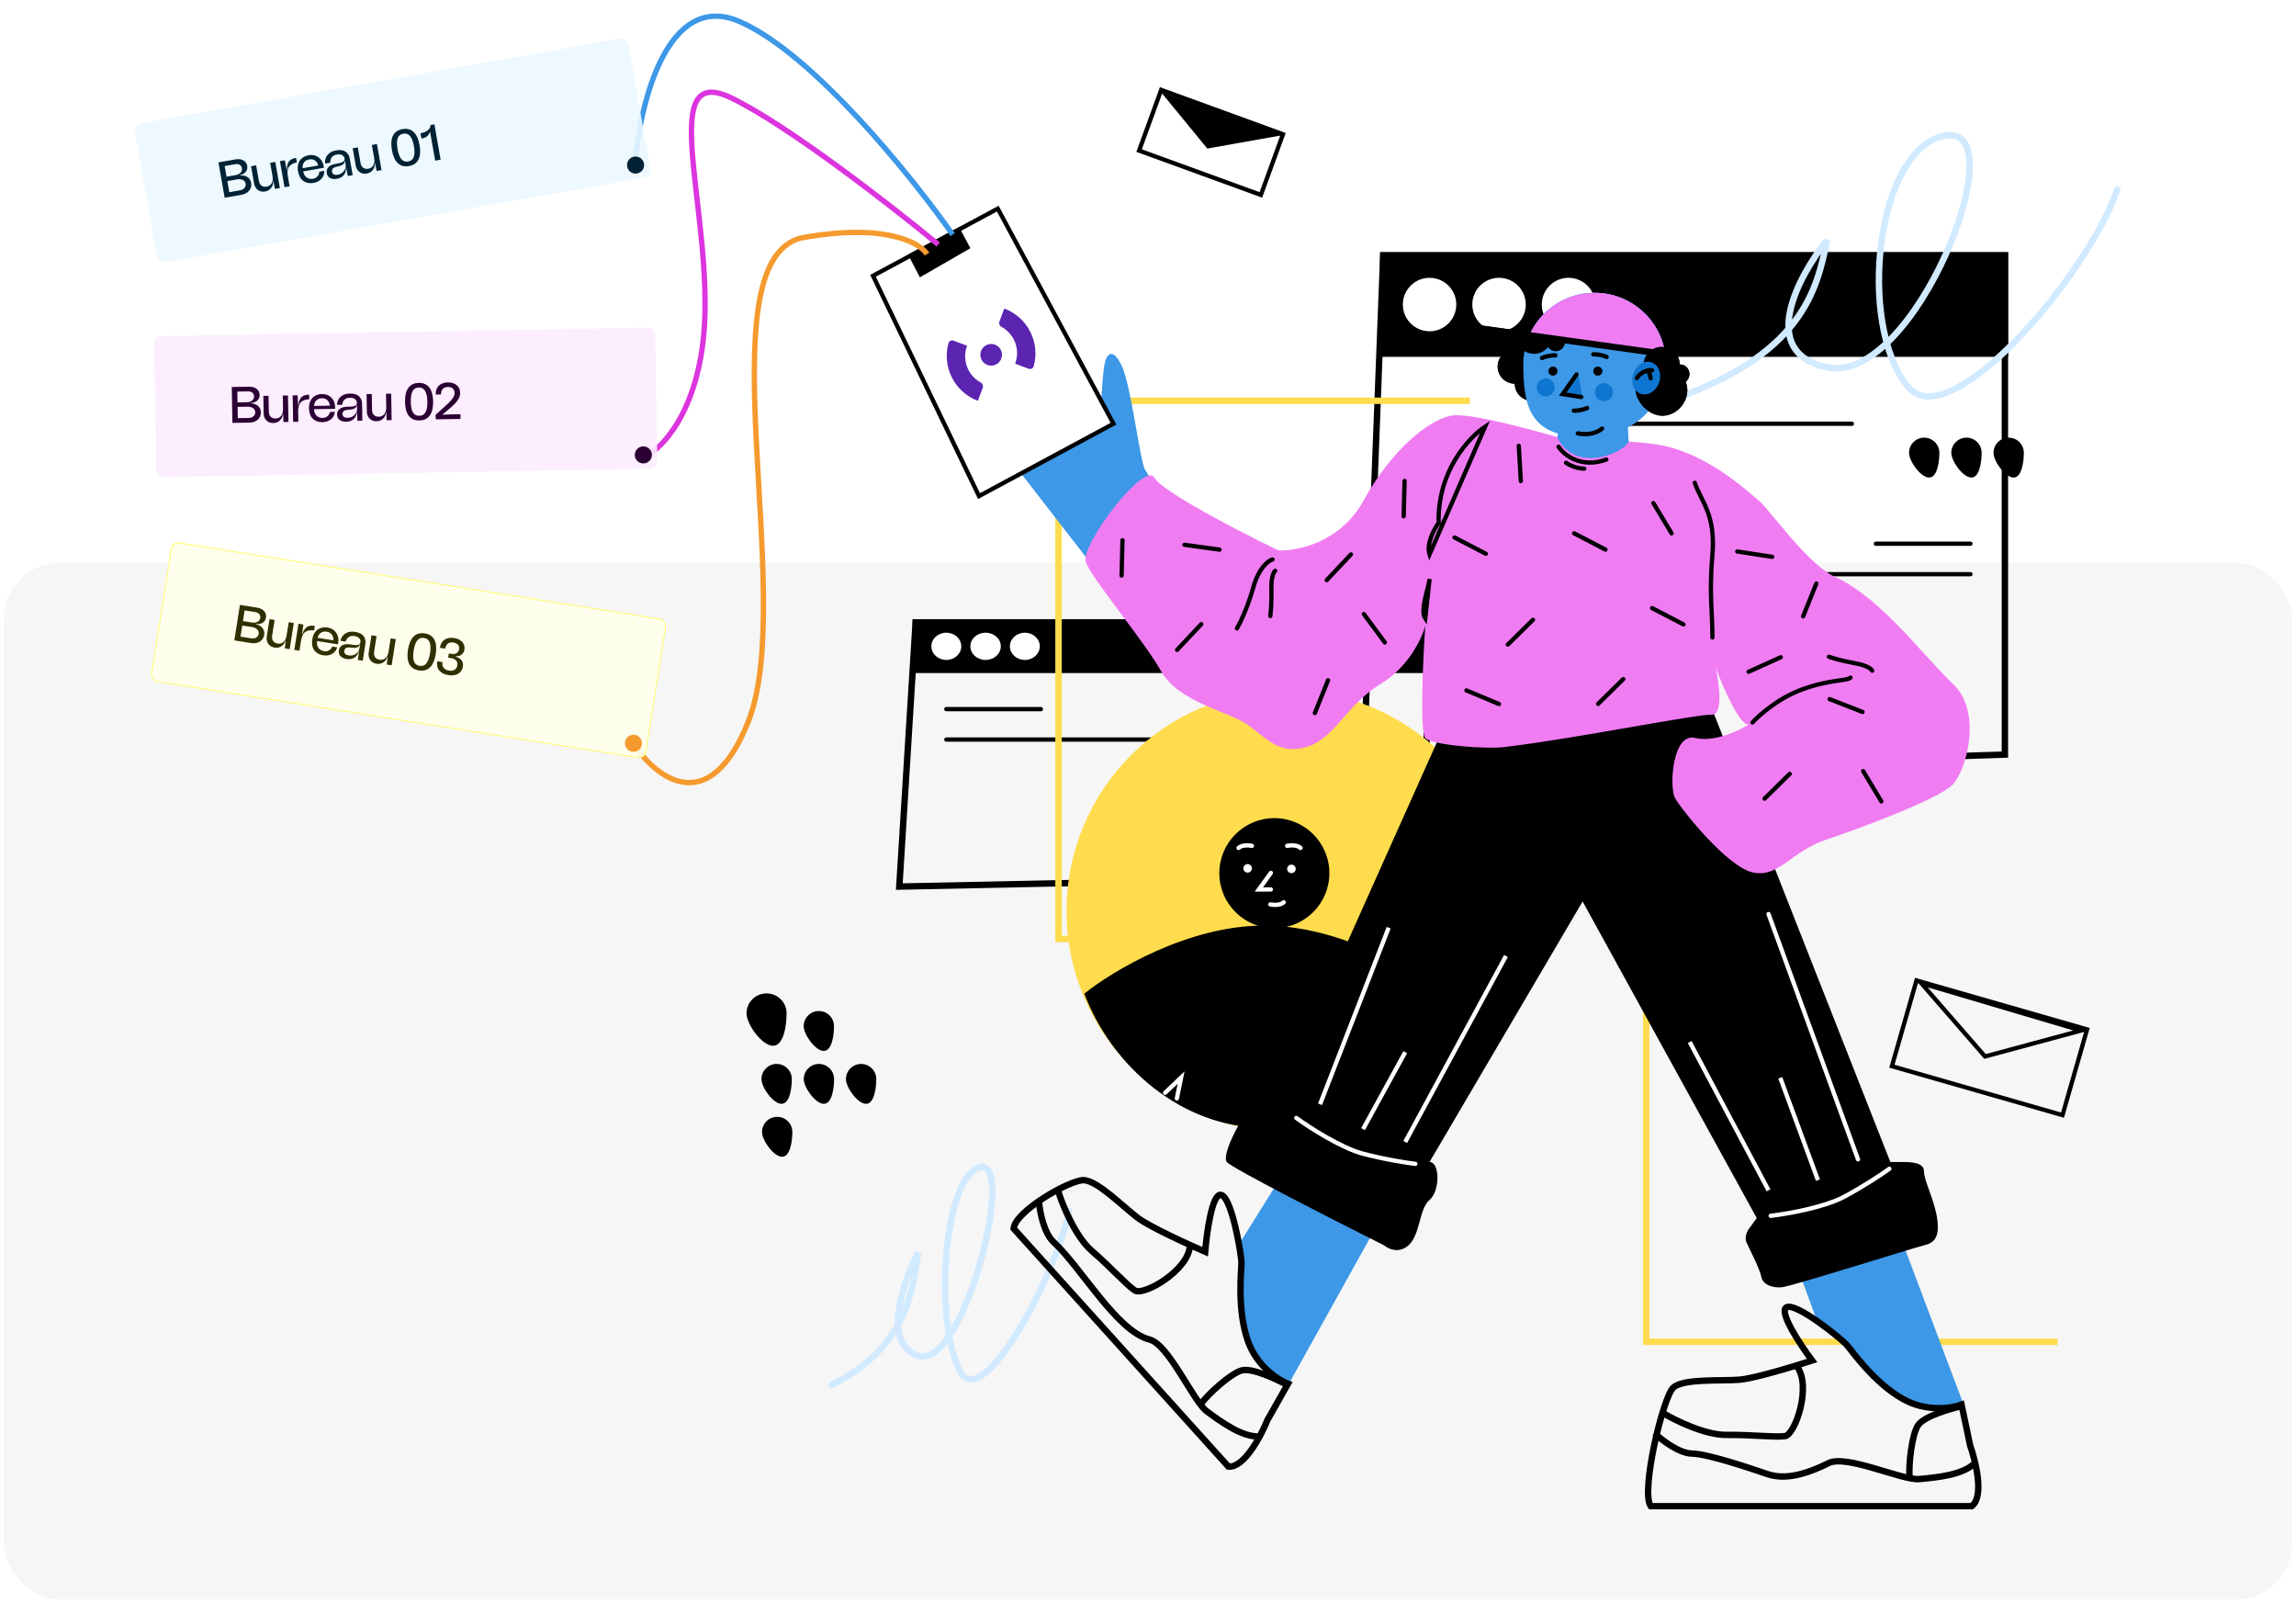 <svg width="616" height="430" viewBox="0 0 616 430" fill="none" xmlns="http://www.w3.org/2000/svg">
<rect x="0.5" y="150.5" width="615" height="279" rx="15.5" fill="#F6F6F6" stroke="white"/>
<path d="M211.035 271.797C211.035 274.747 210.366 280.503 207.397 280.503C204.429 280.503 200.285 274.747 200.285 271.797C200.285 268.848 202.691 266.457 205.66 266.457C208.628 266.457 211.035 268.848 211.035 271.797Z" fill="black"/>
<path d="M223.76 275.256C223.76 277.503 223.254 281.888 221.006 281.888C218.759 281.888 215.622 277.503 215.622 275.256C215.622 273.009 217.443 271.187 219.691 271.187C221.938 271.187 223.76 273.009 223.76 275.256Z" fill="black"/>
<path d="M212.437 289.446C212.437 291.693 211.93 296.078 209.683 296.078C207.435 296.078 204.298 291.693 204.298 289.446C204.298 287.198 206.12 285.376 208.367 285.376C210.615 285.376 212.437 287.198 212.437 289.446Z" fill="black"/>
<path d="M223.778 289.446C223.778 291.693 223.272 296.078 221.024 296.078C218.777 296.078 215.64 291.693 215.64 289.446C215.64 287.198 217.462 285.376 219.709 285.376C221.956 285.376 223.778 287.198 223.778 289.446Z" fill="black"/>
<path d="M235.102 289.446C235.102 291.693 234.595 296.078 232.348 296.078C230.1 296.078 226.963 291.693 226.963 289.446C226.963 287.198 228.785 285.376 231.032 285.376C233.28 285.376 235.102 287.198 235.102 289.446Z" fill="black"/>
<path d="M520.317 121.459C520.317 123.707 519.81 128.092 517.564 128.092C515.316 128.092 512.178 123.707 512.178 121.459C512.178 119.212 514 117.39 516.248 117.39C518.495 117.39 520.317 119.212 520.317 121.459Z" fill="black"/>
<path d="M531.658 121.459C531.658 123.707 531.152 128.092 528.904 128.092C526.657 128.092 523.519 123.707 523.519 121.459C523.519 119.212 525.341 117.39 527.588 117.39C529.836 117.39 531.658 119.212 531.658 121.459Z" fill="black"/>
<path d="M542.981 121.459C542.981 123.707 542.475 128.092 540.228 128.092C537.98 128.092 534.842 123.707 534.842 121.459C534.842 119.212 536.664 117.39 538.912 117.39C541.159 117.39 542.981 119.212 542.981 121.459Z" fill="black"/>
<path d="M212.58 303.636C212.58 305.883 212.074 310.268 209.826 310.268C207.579 310.268 204.442 305.883 204.442 303.636C204.442 301.388 206.263 299.567 208.511 299.567C210.758 299.567 212.58 301.388 212.58 303.636Z" fill="black"/>
<path d="M365.725 208.103L371.11 68.513H537.898V202.392L365.725 208.103Z" stroke="black" stroke-width="1.72"/>
<path d="M528.662 154.012H462.872" stroke="black" stroke-width="1.147" stroke-linecap="round"/>
<path d="M496.842 113.663H431.052" stroke="black" stroke-width="1.147" stroke-linecap="round"/>
<path d="M528.662 145.842H503.292" stroke="black" stroke-width="1.147" stroke-linecap="round"/>
<path d="M253.892 198.374H319.682" stroke="black" stroke-width="1.147" stroke-linecap="round"/>
<path d="M253.892 190.203H279.262" stroke="black" stroke-width="1.147" stroke-linecap="round"/>
<path d="M538.76 67.653H370.283V95.72H538.76V67.653Z" fill="black"/>
<path d="M383.541 88.856C387.501 88.856 390.711 85.647 390.711 81.687C390.711 77.727 387.501 74.517 383.541 74.517C379.582 74.517 376.372 77.727 376.372 81.687C376.372 85.647 379.582 88.856 383.541 88.856Z" fill="white"/>
<path d="M402.182 88.856C406.141 88.856 409.351 85.647 409.351 81.687C409.351 77.727 406.141 74.517 402.182 74.517C398.222 74.517 395.012 77.727 395.012 81.687C395.012 85.647 398.222 88.856 402.182 88.856Z" fill="white"/>
<path d="M420.822 88.856C424.782 88.856 427.992 85.647 427.992 81.687C427.992 77.727 424.782 74.517 420.822 74.517C416.863 74.517 413.653 77.727 413.653 81.687C413.653 85.647 416.863 88.856 420.822 88.856Z" fill="white"/>
<path d="M241.277 237.804L245.661 166.983H382.774V234.88L241.277 237.804Z" stroke="black" stroke-width="1.72"/>
<path d="M383.634 166.124H244.853V180.532H383.634V166.124Z" fill="black"/>
<path d="M253.892 177.017C256.108 177.017 257.905 175.38 257.905 173.362C257.905 171.343 256.108 169.707 253.892 169.707C251.675 169.707 249.878 171.343 249.878 173.362C249.878 175.38 251.675 177.017 253.892 177.017Z" fill="white"/>
<path d="M264.427 177.017C266.683 177.017 268.512 175.38 268.512 173.362C268.512 171.343 266.683 169.707 264.427 169.707C262.17 169.707 260.342 171.343 260.342 173.362C260.342 175.38 262.17 177.017 264.427 177.017Z" fill="white"/>
<path d="M274.962 177.017C277.178 177.017 278.975 175.38 278.975 173.362C278.975 171.343 277.178 169.707 274.962 169.707C272.745 169.707 270.948 171.343 270.948 173.362C270.948 175.38 272.745 177.017 274.962 177.017Z" fill="white"/>
<path d="M394.359 107.5H283.992V251.837H388.195" stroke="#FFDC4D" stroke-width="1.72"/>
<path d="M552.025 359.91H441.659V215.573" stroke="#FFDC4D" stroke-width="1.72"/>
<path d="M568.079 50.785C560.022 74.086 523.062 117.176 511.929 103.787C498.014 87.049 503.385 39.135 522.183 36.345C540.98 33.556 513.639 103.458 490.203 98.536C471.455 94.597 482.391 74.141 490.203 64.405C487.436 77.532 483.882 95.91 445.529 108.217" stroke="#D1EAFF" stroke-width="1.72" stroke-linecap="round"/>
<path d="M286.858 324.842C282.665 343.78 263.429 378.802 257.635 367.92C250.392 354.316 253.188 315.374 262.971 313.106C272.755 310.839 258.524 367.653 246.327 363.651C236.568 360.451 242.261 343.825 246.327 335.912C244.887 346.582 243.037 361.518 223.075 371.52" stroke="#D1EAFF" stroke-width="1.72" stroke-linecap="round"/>
<path d="M345.339 303.58C378.032 303.58 404.535 277.077 404.535 244.383C404.535 211.69 378.032 185.187 345.339 185.187C312.645 185.187 286.142 211.69 286.142 244.383C286.142 277.077 312.645 303.58 345.339 303.58Z" fill="#FFDC4D"/>
<path d="M341.899 248.97C350.052 248.97 356.662 242.36 356.662 234.207C356.662 226.053 350.052 219.443 341.899 219.443C333.745 219.443 327.135 226.053 327.135 234.207C327.135 242.36 333.745 248.97 341.899 248.97Z" fill="black"/>
<path d="M340.824 242.592C341.659 242.76 343.547 242.879 344.407 242.019" stroke="white" stroke-width="1.147" stroke-linecap="round"/>
<path d="M345.339 226.872C346.174 226.705 348.062 226.586 348.922 227.446" stroke="white" stroke-width="1.147" stroke-linecap="round"/>
<path d="M335.879 226.872C335.042 226.705 333.155 226.586 332.295 227.446" stroke="white" stroke-width="1.147" stroke-linecap="round"/>
<path d="M340.967 234.135L337.742 238.578H340.967" stroke="white" stroke-width="1.147" stroke-linecap="round"/>
<path d="M290.905 266.528C298.282 286.006 317.112 302.505 339.175 302.505C361.239 302.505 380.067 286.006 387.446 266.528C379.883 260.437 359.643 248.253 339.175 248.253C318.707 248.253 298.466 260.437 290.905 266.528Z" fill="black"/>
<path d="M312.587 293.117L316.887 289.032L315.74 294.622" stroke="white" stroke-width="1.147" stroke-linecap="round"/>
<path d="M346.485 234.206C347.119 234.206 347.632 233.693 347.632 233.06C347.632 232.426 347.119 231.913 346.485 231.913C345.852 231.913 345.339 232.426 345.339 233.06C345.339 233.693 345.852 234.206 346.485 234.206Z" fill="white"/>
<path d="M334.732 234.063C335.365 234.063 335.879 233.55 335.879 232.917C335.879 232.283 335.365 231.77 334.732 231.77C334.099 231.77 333.585 232.283 333.585 232.917C333.585 233.55 334.099 234.063 334.732 234.063Z" fill="white"/>
<path d="M344.211 36.008L311.541 24.113L305.615 40.389L338.285 52.284L344.211 36.008Z" stroke="black" stroke-width="1.147"/>
<path d="M323.91 39.846L311.44 24.653L344.049 36.263L323.91 39.846Z" fill="black"/>
<path d="M559.949 276.113L514.182 262.982L507.584 285.981L553.351 299.111L559.949 276.113Z" stroke="black" stroke-width="1.147"/>
<path d="M532.563 283.374L515.475 263.733L558.332 276.418L532.563 283.374Z" stroke="black" stroke-width="1.147"/>
<path d="M345.554 371.592L368.774 329.882L344.909 313.757L332.367 333.823C332.103 336.141 332.525 346.523 333.155 355.18C333.786 363.837 341.444 369.632 345.554 371.592Z" fill="#3D98E7"/>
<path d="M526.5 375.88L508.225 327.375L480.655 335.707L487.669 354.75C489.3 356.417 496.627 360.699 504.797 371.162C511.287 379.475 522.388 377.831 526.5 375.88Z" fill="#3D98E7"/>
<path d="M342.544 295.052L386.404 197.083L458.357 187.695L507.162 311.678H510.172C512.394 311.678 516.192 311.678 516.192 314.187C516.192 316.695 518.987 321.855 519.704 326.728C520.42 331.602 519.202 333.322 516.192 334.038C513.182 334.755 480.574 345.075 477.994 345.29C475.414 345.505 472.905 344.502 472.547 342.495C472.189 340.488 469.537 335.328 468.605 333.322C467.86 331.716 468.915 329.882 469.537 329.165L471.329 326.728L424.602 241.803L383.537 311.678C386.332 311.678 386.404 319.418 383.537 321.855C380.67 324.292 381.1 331.172 377.875 334.038C375.295 336.332 372.452 334.994 371.354 334.038C357.809 327.254 330.403 313.284 329.142 311.678C327.565 309.672 333.585 298.277 337.24 295.052C340.164 292.472 341.993 293.977 342.544 295.052Z" fill="black"/>
<path d="M347.775 299.854C351.287 302.409 359.787 307.909 365.692 309.457C371.597 311.005 377.517 311.918 379.739 312.18" stroke="white" stroke-width="1.147" stroke-linecap="round"/>
<path d="M498.49 310.962L474.482 245.172M377.015 306.303L404.034 256.423L377.015 306.303ZM365.692 302.863L377.015 282.223L365.692 302.863ZM354.154 296.198L372.572 248.827L354.154 296.198ZM474.482 319.275L453.34 279.5L474.482 319.275ZM487.74 316.552L477.635 289.103L487.74 316.552Z" stroke="white" stroke-width="1.147" stroke-linecap="round"/>
<path d="M475.055 326.118C479.37 325.615 489.344 323.89 494.735 321.024C500.124 318.157 505.094 314.811 506.904 313.499" stroke="white" stroke-width="1.147" stroke-linecap="round"/>
<path d="M300.98 98.154C298.496 92.947 296.968 95.169 296.496 97C295.865 99.454 295.642 104.722 295.45 107.687L298.755 113.735L273.945 126.993L291.542 149.686C299.707 149.686 309.52 139.678 311.41 132.333C311.32 132.681 308.323 127.778 307.236 126.054C305.879 123.899 303.464 103.361 300.98 98.154Z" fill="#3D98E7"/>
<path d="M389.199 111.513C394.015 110.481 412.466 115.67 421.09 118.178C424.123 118.178 432.729 117.677 443.737 119.11C457.497 120.902 469.107 132.01 471.974 134.375C474.84 136.74 484.444 150.715 491.969 154.585C504.439 160.032 515.905 175.87 523.932 183.395C531.959 190.92 527.587 206.543 523.932 210.413C520.277 214.283 499.279 222.095 489.89 225.248C480.502 228.402 477.42 235.353 470.469 234.063C463.517 232.773 450.975 216.935 449.399 214.068C447.822 211.202 448.61 196.438 454.845 197.943C459.833 199.147 466.431 196.056 469.107 194.36C466.584 194.36 462.178 184.136 460.292 179.023C461.247 183.252 462.385 191.708 459.289 191.708C455.333 191.479 422.524 198.134 404.177 200.308C399.16 201.097 383.881 199.835 382.39 197.943C380.9 196.051 381.768 177.088 382.39 167.843C381.53 171.14 377.947 178.866 370.494 183.395C361.177 189.057 358.239 197.943 350.714 200.308C343.189 202.673 339.82 197.943 334.66 194.36C329.5 190.777 316.17 188.34 311.512 180.027C306.854 171.713 292.807 155.158 291.302 150.715C289.797 146.272 307.14 123.482 309.72 128.14C311.784 131.867 332.748 142.688 342.974 147.633C347.99 147.873 359.572 145.555 365.764 134.375C373.504 120.4 383.179 112.803 389.199 111.513Z" fill="#F07CF2"/>
<path d="M418.152 119.827C419.561 122.001 424.1 125.732 430.98 123.267" stroke="black" stroke-width="1.147" stroke-linecap="round"/>
<path d="M420.159 124.127C420.898 124.652 422.911 125.703 425.032 125.703" stroke="black" stroke-width="1.147" stroke-linecap="round"/>
<path d="M454.702 129.502C456.35 134.399 460.349 137.987 459.432 148.708C458.515 159.43 459.432 163.83 459.432 170.997M398.444 114.452C394.144 117.271 385.63 126.377 385.974 140.252C384.778 141.876 382.62 145.842 383.537 148.708L398.444 114.452ZM382.39 165.908C380.885 163.687 383.365 157.538 383.537 155.302L382.39 165.908Z" stroke="black" stroke-width="1.147" stroke-linecap="round"/>
<path d="M470.182 193.787C471.973 191.804 477.119 187.265 483.368 184.972C491.18 182.105 495.48 182.75 496.483 181.747" stroke="black" stroke-width="1.147" stroke-linecap="round"/>
<path d="M341.397 150.07C340.298 150.357 337.728 152.263 336.237 157.595C334.746 162.927 332.701 167.127 331.865 168.56" stroke="black" stroke-width="1.147" stroke-linecap="round"/>
<path d="M342.129 153.112C341.745 153.374 341 154.747 341.1 158.144C341.201 161.541 340.947 164.286 340.806 165.232" stroke="black" stroke-width="1.147" stroke-linecap="round"/>
<path d="M502.289 179.901C502.109 179.471 500.913 178.464 497.566 177.877C494.219 177.289 491.583 176.485 490.684 176.157" stroke="black" stroke-width="1.147" stroke-linecap="round"/>
<path d="M393.427 185.187L402.17 188.842" stroke="black" stroke-width="1.147" stroke-linecap="round"/>
<path d="M443.588 134.937L448.471 143.058" stroke="black" stroke-width="1.147" stroke-linecap="round"/>
<path d="M499.865 206.83L504.748 214.951" stroke="black" stroke-width="1.147" stroke-linecap="round"/>
<path d="M490.868 187.527L499.699 190.967" stroke="black" stroke-width="1.147" stroke-linecap="round"/>
<path d="M469.131 180.185L477.769 176.286" stroke="black" stroke-width="1.147" stroke-linecap="round"/>
<path d="M466.09 147.924L475.458 149.349" stroke="black" stroke-width="1.147" stroke-linecap="round"/>
<path d="M487.309 156.52L483.774 165.312" stroke="black" stroke-width="1.147" stroke-linecap="round"/>
<path d="M356.302 182.463L352.768 191.255" stroke="black" stroke-width="1.147" stroke-linecap="round"/>
<path d="M365.91 164.703L371.541 172.324" stroke="black" stroke-width="1.147" stroke-linecap="round"/>
<path d="M362.448 148.71L355.955 155.613" stroke="black" stroke-width="1.147" stroke-linecap="round"/>
<path d="M322.304 167.408L315.812 174.309" stroke="black" stroke-width="1.147" stroke-linecap="round"/>
<path d="M327.193 147.423L317.803 146.134" stroke="black" stroke-width="1.147" stroke-linecap="round"/>
<path d="M376.839 129L376.593 138.473" stroke="black" stroke-width="1.147" stroke-linecap="round"/>
<path d="M301.159 144.91L300.912 154.383" stroke="black" stroke-width="1.147" stroke-linecap="round"/>
<path d="M473.417 214.214L480.169 207.567" stroke="black" stroke-width="1.147" stroke-linecap="round"/>
<path d="M404.535 172.896L411.288 166.248" stroke="black" stroke-width="1.147" stroke-linecap="round"/>
<path d="M428.759 188.806L435.511 182.158" stroke="black" stroke-width="1.147" stroke-linecap="round"/>
<path d="M390.234 144.166L398.643 148.537" stroke="black" stroke-width="1.147" stroke-linecap="round"/>
<path d="M443.253 163.114L451.662 167.484" stroke="black" stroke-width="1.147" stroke-linecap="round"/>
<path d="M422.326 143.047L430.735 147.417" stroke="black" stroke-width="1.147" stroke-linecap="round"/>
<path d="M407.477 119.575L408.03 129.035" stroke="black" stroke-width="1.147" stroke-linecap="round"/>
<path d="M410.985 99.043C413.518 99.043 415.572 96.99 415.572 94.457C415.572 91.923 413.518 89.87 410.985 89.87C408.452 89.87 406.399 91.923 406.399 94.457C406.399 96.99 408.452 99.043 410.985 99.043Z" fill="black"/>
<path d="M410.985 107.5C413.518 107.5 415.572 105.446 415.572 102.913C415.572 100.38 413.518 98.327 410.985 98.327C408.452 98.327 406.399 100.38 406.399 102.913C406.399 105.446 408.452 107.5 410.985 107.5Z" fill="black"/>
<path d="M406.399 102.913C408.932 102.913 410.985 100.86 410.985 98.327C410.985 95.793 408.932 93.74 406.399 93.74C403.865 93.74 401.812 95.793 401.812 98.327C401.812 100.86 403.865 102.913 406.399 102.913Z" fill="black"/>
<path d="M446.962 97.682C446.962 108.25 438.395 116.817 427.827 116.817C410.054 118.537 408.692 108.25 408.692 97.682C408.692 87.114 417.259 78.547 427.827 78.547C438.395 78.547 446.962 87.114 446.962 97.682Z" fill="#3D98E7"/>
<path d="M427.827 78.547C420.266 78.547 413.73 82.931 410.621 89.297L446.78 95.03C445.489 85.717 437.495 78.547 427.827 78.547Z" fill="#F07CF2"/>
<path d="M446.03 94.887L396.365 88.007" stroke="black" stroke-width="1.72" stroke-linecap="round"/>
<path d="M436.929 118.465L436.57 112.803L418.869 112.015L417.865 117.318C422.452 126.778 435.065 121.905 436.929 118.465Z" fill="#3D98E7"/>
<path d="M445.815 102.913C448.507 102.913 450.689 100.699 450.689 97.968C450.689 95.237 448.507 93.023 445.815 93.023C443.124 93.023 440.942 95.237 440.942 97.968C440.942 100.699 443.124 102.913 445.815 102.913Z" fill="black"/>
<path d="M450.76 102.913C452.146 102.913 453.269 101.758 453.269 100.333C453.269 98.909 452.146 97.753 450.76 97.753C449.375 97.753 448.252 98.909 448.252 100.333C448.252 101.758 449.375 102.913 450.76 102.913Z" fill="black"/>
<path d="M452.695 104.705C452.695 107.911 450.115 110.966 446.89 111.442C442.519 112.087 438.792 107.696 438.792 104.49C438.792 101.284 443.684 98.9 446.89 98.9C450.095 98.9 452.695 101.499 452.695 104.705Z" fill="black"/>
<path d="M410.95 94.866C413.617 95.217 416.069 93.306 416.426 90.599L406.763 89.328C406.406 92.035 408.281 94.515 410.95 94.866Z" fill="black"/>
<path d="M417.213 94.206C418.595 94.308 419.8 93.24 419.906 91.819L414.903 91.447C414.797 92.868 415.831 94.103 417.213 94.206Z" fill="black"/>
<path d="M440.268 105.639C442.193 106.272 444.375 104.89 445.143 102.553C445.911 100.217 444.973 97.81 443.049 97.177C441.125 96.545 438.942 97.927 438.174 100.263C437.406 102.6 438.344 105.007 440.268 105.639Z" fill="#0E76D0"/>
<path d="M439.15 101.408C439.795 100.333 441.587 99.043 443.235 99.33" stroke="black" stroke-width="1.147" stroke-linecap="round"/>
<path d="M442.183 99.493C442.378 99.793 442.787 100.778 442.85 101.45" stroke="black" stroke-width="1.147" stroke-linecap="round"/>
<path d="M419.299 106.068L423.401 100.006L424.58 106.987L419.299 106.068Z" fill="#0E76D0"/>
<path d="M422.968 100.443L419.258 105.717L424.229 106.486" stroke="black" stroke-width="1.147" stroke-linecap="round"/>
<path d="M422.237 110.152C422.882 110.176 424.502 110.066 425.82 109.435" stroke="black" stroke-width="1.147" stroke-linecap="round"/>
<path d="M427.469 95.033C428.114 95.009 429.733 95.119 431.052 95.75" stroke="black" stroke-width="1.147" stroke-linecap="round"/>
<path d="M417.292 95.32C416.647 95.296 415.027 95.406 413.709 96.037" stroke="black" stroke-width="1.147" stroke-linecap="round"/>
<path d="M423.312 116.243C424.889 116.53 427.684 116.745 429.834 114.953" stroke="black" stroke-width="1.147" stroke-linecap="round"/>
<path d="M416.647 100.763C417.32 100.763 417.865 100.218 417.865 99.545C417.865 98.872 417.32 98.327 416.647 98.327C415.974 98.327 415.429 98.872 415.429 99.545C415.429 100.218 415.974 100.763 416.647 100.763Z" fill="black"/>
<path d="M428.687 100.763C429.36 100.763 429.905 100.218 429.905 99.545C429.905 98.872 429.36 98.327 428.687 98.327C428.014 98.327 427.469 98.872 427.469 99.545C427.469 100.218 428.014 100.763 428.687 100.763Z" fill="black"/>
<path d="M430.325 107.625C431.666 107.625 432.753 106.539 432.753 105.198C432.753 103.857 431.666 102.77 430.325 102.77C428.985 102.77 427.898 103.857 427.898 105.198C427.898 106.539 428.985 107.625 430.325 107.625Z" fill="#0E76D0"/>
<path d="M414.702 106.335C416.043 106.335 417.13 105.248 417.13 103.908C417.13 102.567 416.043 101.48 414.702 101.48C413.361 101.48 412.274 102.567 412.274 103.908C412.274 105.248 413.361 106.335 414.702 106.335Z" fill="#0E76D0"/>
<path d="M334.804 359.695C337.212 366.518 342.974 370.183 345.554 371.162L340.035 380.908C338.291 385.233 333.757 393.78 329.572 393.378L271.952 329.523C272.453 324.793 286.93 316.552 290.657 316.552C294.383 316.552 301.407 323.79 305.349 326.728C308.502 329.079 318.654 333.727 323.337 335.758C323.767 330.502 325.215 320.092 327.565 320.493C330.504 320.995 333.084 336.762 333.084 338.697C333.084 340.632 331.794 351.167 334.804 359.695Z" stroke="black" stroke-width="1.72"/>
<path d="M278.76 322.428C278.975 325.008 280.064 330.77 282.702 333.178C289.873 339.726 299.544 356.937 308.287 359.265C313.519 360.412 320.112 375.892 323.839 378.615C327.565 381.338 333.299 385.567 337.885 385.28" stroke="black" stroke-width="1.72"/>
<path d="M283.992 319.777C285.162 323.456 288.578 331.745 292.878 335.472C298.254 340.13 302.195 344.645 304.489 346.15C306.782 347.655 318.965 340.775 319.252 334.039" stroke="black" stroke-width="1.72"/>
<path d="M344.909 371.234C342.448 369.991 336.022 366.833 333.155 367.579C330.289 368.324 324.125 373.861 322.047 376.752" stroke="black" stroke-width="1.72"/>
<path d="M510.615 375.287C516.934 378.807 523.68 377.741 526.263 376.766L528.576 387.726C530.131 392.122 532.39 401.53 528.987 403.998H442.877C440.122 400.121 446.172 374.632 448.966 372.165C451.759 369.698 461.816 370.477 466.715 370.07C470.633 369.744 481.322 366.509 486.175 364.933C483.019 360.709 477.214 351.947 479.242 350.691C481.776 349.123 494.146 359.234 495.427 360.684C496.707 362.135 502.713 370.885 510.615 375.287Z" stroke="black" stroke-width="1.72"/>
<path d="M443.938 384.444C445.807 386.236 450.436 389.835 454.007 389.894C458.47 389.968 471.145 394.362 473.88 395.293C476.615 396.225 481.23 397.121 490.452 392.515C495.133 389.911 510.321 397.152 514.918 396.727C519.513 396.301 526.609 395.676 529.859 392.425" stroke="black" stroke-width="1.72"/>
<path d="M446.103 378.995C449.416 380.977 457.464 384.93 463.154 384.877C470.267 384.811 476.209 385.587 478.924 385.198C481.64 384.809 486.22 371.587 481.975 366.347" stroke="black" stroke-width="1.72"/>
<path d="M525.825 377.248C523.159 377.944 516.252 379.83 514.597 382.287C512.941 384.742 511.985 392.973 512.341 396.516" stroke="black" stroke-width="1.72"/>
<path d="M262.659 133.067L234.226 73.969L267.694 55.96L298.738 113.653L262.659 133.067Z" fill="white" stroke="black" stroke-width="1.147"/>
<path fill-rule="evenodd" clip-rule="evenodd" d="M268.64 96.187C268.438 96.724 268.081 97.188 267.615 97.522C267.149 97.856 266.595 98.045 266.021 98.064C265.448 98.083 264.882 97.931 264.395 97.629C263.908 97.326 263.521 96.886 263.284 96.364C263.047 95.842 262.97 95.261 263.062 94.695C263.155 94.129 263.414 93.604 263.805 93.184C264.196 92.765 264.703 92.472 265.261 92.34C265.82 92.209 266.404 92.246 266.941 92.447C267.299 92.581 267.626 92.783 267.905 93.044C268.184 93.304 268.409 93.617 268.567 93.964C268.725 94.312 268.812 94.687 268.825 95.068C268.838 95.45 268.775 95.83 268.64 96.187Z" fill="#5B25B1"/>
<path fill-rule="evenodd" clip-rule="evenodd" d="M269.444 82.758L268.141 86.243C268.048 86.519 268.058 86.819 268.168 87.089C268.278 87.358 268.482 87.579 268.741 87.711C270.42 88.632 271.711 90.126 272.379 91.92C273.046 93.714 273.046 95.689 272.377 97.482C272.37 97.501 272.37 97.521 272.379 97.539C272.387 97.557 272.401 97.57 272.42 97.577L275.965 98.903C276.097 98.956 276.239 98.981 276.381 98.977C276.524 98.972 276.664 98.938 276.792 98.877C276.921 98.816 277.035 98.728 277.128 98.62C277.221 98.512 277.291 98.385 277.332 98.249C278.198 95.148 277.868 91.835 276.407 88.966C274.946 86.097 272.461 83.882 269.444 82.758Z" fill="#5B25B1"/>
<path fill-rule="evenodd" clip-rule="evenodd" d="M262.361 107.508L263.665 104.023C263.756 103.746 263.746 103.445 263.635 103.176C263.524 102.906 263.32 102.685 263.06 102.553C261.388 101.631 260.103 100.14 259.438 98.35C258.773 96.561 258.773 94.592 259.437 92.803C259.444 92.784 259.444 92.764 259.435 92.746C259.427 92.728 259.412 92.715 259.394 92.708L255.845 91.381C255.712 91.327 255.57 91.302 255.428 91.306C255.286 91.311 255.145 91.345 255.017 91.406C254.888 91.468 254.774 91.555 254.681 91.664C254.588 91.772 254.519 91.898 254.477 92.034C253.616 95.132 253.948 98.441 255.408 101.306C256.867 104.171 259.349 106.384 262.361 107.508Z" fill="#5B25B1"/>
<path d="M410.985 99.043C413.518 99.043 415.572 96.99 415.572 94.457C415.572 91.923 413.518 89.87 410.985 89.87C408.452 89.87 406.399 91.923 406.399 94.457C406.399 96.99 408.452 99.043 410.985 99.043Z" fill="black"/>
<path d="M410.985 107.5C413.518 107.5 415.572 105.446 415.572 102.913C415.572 100.38 413.518 98.327 410.985 98.327C408.452 98.327 406.399 100.38 406.399 102.913C406.399 105.446 408.452 107.5 410.985 107.5Z" fill="black"/>
<path d="M406.399 102.913C408.932 102.913 410.985 100.86 410.985 98.327C410.985 95.793 408.932 93.74 406.399 93.74C403.865 93.74 401.812 95.793 401.812 98.327C401.812 100.86 403.865 102.913 406.399 102.913Z" fill="black"/>
<path d="M446.962 97.682C446.962 108.25 438.395 116.817 427.827 116.817C410.054 118.537 408.692 108.25 408.692 97.682C408.692 87.114 417.259 78.547 427.827 78.547C438.395 78.547 446.962 87.114 446.962 97.682Z" fill="#3D98E7"/>
<path d="M427.827 78.547C420.266 78.547 413.73 82.931 410.621 89.297L446.78 95.03C445.489 85.717 437.495 78.547 427.827 78.547Z" fill="#F07CF2"/>
<path d="M446.03 94.887L396.365 88.007" stroke="black" stroke-width="1.72" stroke-linecap="round"/>
<path d="M436.929 118.465L436.57 112.803L418.869 112.015L417.865 117.318C422.452 126.778 435.065 121.905 436.929 118.465Z" fill="#3D98E7"/>
<path d="M445.815 102.913C448.507 102.913 450.689 100.699 450.689 97.968C450.689 95.237 448.507 93.023 445.815 93.023C443.124 93.023 440.942 95.237 440.942 97.968C440.942 100.699 443.124 102.913 445.815 102.913Z" fill="black"/>
<path d="M450.76 102.913C452.146 102.913 453.269 101.758 453.269 100.333C453.269 98.909 452.146 97.753 450.76 97.753C449.375 97.753 448.252 98.909 448.252 100.333C448.252 101.758 449.375 102.913 450.76 102.913Z" fill="black"/>
<path d="M452.695 104.705C452.695 107.911 450.115 110.966 446.89 111.442C442.519 112.087 438.792 107.696 438.792 104.49C438.792 101.284 443.684 98.9 446.89 98.9C450.095 98.9 452.695 101.499 452.695 104.705Z" fill="black"/>
<path d="M410.95 94.866C413.617 95.217 416.069 93.306 416.426 90.599L406.763 89.328C406.406 92.035 408.281 94.515 410.95 94.866Z" fill="black"/>
<path d="M417.213 94.206C418.595 94.308 419.8 93.24 419.906 91.819L414.903 91.447C414.797 92.868 415.831 94.103 417.213 94.206Z" fill="black"/>
<path d="M440.268 105.639C442.193 106.272 444.375 104.89 445.143 102.553C445.911 100.217 444.973 97.81 443.049 97.177C441.125 96.545 438.942 97.927 438.174 100.263C437.406 102.6 438.344 105.007 440.268 105.639Z" fill="#0E76D0"/>
<path d="M439.15 101.408C439.795 100.333 441.587 99.043 443.235 99.33" stroke="black" stroke-width="1.147" stroke-linecap="round"/>
<path d="M442.183 99.493C442.378 99.793 442.787 100.778 442.85 101.45" stroke="black" stroke-width="1.147" stroke-linecap="round"/>
<path d="M419.299 106.068L423.401 100.006L424.58 106.987L419.299 106.068Z" fill="#0E76D0"/>
<path d="M422.968 100.443L419.258 105.717L424.229 106.486" stroke="black" stroke-width="1.147" stroke-linecap="round"/>
<path d="M422.237 110.152C422.882 110.176 424.502 110.066 425.82 109.435" stroke="black" stroke-width="1.147" stroke-linecap="round"/>
<path d="M427.469 95.033C428.114 95.009 429.733 95.119 431.052 95.75" stroke="black" stroke-width="1.147" stroke-linecap="round"/>
<path d="M417.292 95.32C416.647 95.296 415.027 95.406 413.709 96.037" stroke="black" stroke-width="1.147" stroke-linecap="round"/>
<path d="M423.312 116.243C424.889 116.53 427.684 116.745 429.834 114.953" stroke="black" stroke-width="1.147" stroke-linecap="round"/>
<path d="M416.647 100.763C417.32 100.763 417.865 100.218 417.865 99.545C417.865 98.872 417.32 98.327 416.647 98.327C415.974 98.327 415.429 98.872 415.429 99.545C415.429 100.218 415.974 100.763 416.647 100.763Z" fill="black"/>
<path d="M428.687 100.763C429.36 100.763 429.905 100.218 429.905 99.545C429.905 98.872 429.36 98.327 428.687 98.327C428.014 98.327 427.469 98.872 427.469 99.545C427.469 100.218 428.014 100.763 428.687 100.763Z" fill="black"/>
<path d="M430.325 107.625C431.666 107.625 432.753 106.539 432.753 105.198C432.753 103.857 431.666 102.77 430.325 102.77C428.985 102.77 427.898 103.857 427.898 105.198C427.898 106.539 428.985 107.625 430.325 107.625Z" fill="#0E76D0"/>
<path d="M414.702 106.335C416.043 106.335 417.13 105.248 417.13 103.908C417.13 102.567 416.043 101.48 414.702 101.48C413.361 101.48 412.274 102.567 412.274 103.908C412.274 105.248 413.361 106.335 414.702 106.335Z" fill="#0E76D0"/>
<path d="M246.797 74.39L243.643 68.298L257.332 60.917L260.342 66.578L246.797 74.39Z" fill="black"/>
<path d="M170.31 44.72C171.528 28.189 178.867 -2.738 198.475 5.805C218.083 14.348 244.724 47.443 255.593 62.923" stroke="#3D98E7" stroke-width="1.433"/>
<path d="M173.678 122.12C178.695 119.42 188.814 107.844 189.158 83.133C189.588 52.245 177.118 17.2 195.967 26.158C211.045 33.325 239.421 55.422 251.723 65.575" stroke="#DC34DF" stroke-width="1.433"/>
<path d="M169.808 199.233C175.685 208.407 190.09 220.146 200.697 193.715C213.955 160.677 188.728 70.735 214.815 63.855C237.118 59.727 246.707 65.002 248.713 68.155" stroke="#F59A2E" stroke-width="1.433"/>
<g filter="url(#filter0_b_641_2172)">
<rect x="35.863" y="33.38" width="134.447" height="37.84" rx="2" transform="rotate(-10 35.863 33.38)" fill="#EBF8FF" fill-opacity="0.9"/>
</g>
<circle cx="170.521" cy="44.276" r="2.293" transform="rotate(-10 170.521 44.276)" fill="#002234"/>
<path d="M64.359 47.086L64.343 46.991C65.043 46.84 65.576 46.536 65.943 46.081C66.296 45.627 66.427 45.101 66.319 44.491C66.2 43.814 65.849 43.331 65.276 43.012C64.703 42.694 63.989 42.611 63.149 42.759L58.61 43.559L60.282 53.045L64.686 52.268C65.648 52.099 66.378 51.718 66.861 51.13C67.344 50.542 67.514 49.841 67.366 49.001C67.249 48.337 66.907 47.825 66.37 47.472C65.832 47.12 65.153 46.988 64.359 47.086ZM60.277 44.536L63.109 44.037C63.584 43.953 63.984 44.009 64.312 44.202C64.626 44.398 64.83 44.684 64.902 45.09C64.983 45.551 64.86 45.964 64.556 46.297C64.254 46.644 63.79 46.865 63.193 46.971L60.781 47.396L60.277 44.536ZM64.388 51.049L61.515 51.556L60.989 48.575L63.564 48.121C64.187 48.011 64.699 48.06 65.126 48.264C65.553 48.469 65.808 48.801 65.886 49.248C65.968 49.709 65.867 50.09 65.59 50.418C65.312 50.747 64.916 50.956 64.388 51.049ZM72.487 43.683L73.125 47.301C73.254 48.033 73.17 48.663 72.88 49.161C72.591 49.659 72.155 49.959 71.559 50.064C71.003 50.162 70.541 50.076 70.172 49.806C69.789 49.538 69.559 49.104 69.456 48.521L68.72 44.347L67.352 44.589L68.164 49.196C68.257 49.724 68.447 50.166 68.733 50.521C69.019 50.876 69.37 51.121 69.787 51.271C70.205 51.421 70.669 51.437 71.157 51.351C71.807 51.236 72.341 50.932 72.727 50.431C73.116 49.943 73.303 49.338 73.276 48.63L73.357 48.615L73.775 50.666L75.089 50.434L73.856 43.442L72.487 43.683ZM76.991 45.627L76.937 45.637L76.415 42.99L75.1 43.222L76.333 50.215L77.702 49.973L77.238 47.344C77.104 46.586 77.105 45.957 77.214 45.462C77.322 44.968 77.588 44.572 77.981 44.265C78.374 43.959 78.932 43.72 79.655 43.537L79.444 42.344C78.821 42.454 78.323 42.64 77.974 42.883C77.615 43.142 77.353 43.482 77.208 43.926C77.05 44.374 76.98 44.931 76.991 45.627ZM86.904 44.997L86.811 44.469C86.699 43.832 86.447 43.276 86.085 42.808C85.71 42.344 85.243 41.993 84.675 41.785C84.108 41.578 83.483 41.521 82.819 41.638C82.114 41.762 81.531 42.019 81.055 42.41C80.565 42.804 80.233 43.295 80.046 43.901C79.846 44.509 79.825 45.184 79.959 45.942C80.174 47.162 80.648 48.029 81.411 48.551C82.162 49.089 83.085 49.248 84.182 49.054C84.724 48.959 85.22 48.759 85.656 48.459C86.092 48.158 86.433 47.791 86.673 47.33C86.899 46.87 87.008 46.376 86.98 45.822L85.679 46.052C85.652 46.532 85.499 46.936 85.197 47.282C84.897 47.642 84.501 47.852 83.986 47.943C83.336 48.058 82.758 47.95 82.277 47.602C81.799 47.267 81.48 46.722 81.348 45.977L86.904 44.997ZM81.577 43.547C81.894 43.128 82.364 42.864 82.96 42.758C83.557 42.653 84.078 42.757 84.506 43.045C84.934 43.333 85.223 43.785 85.385 44.385L81.198 45.123C81.129 44.493 81.259 43.967 81.577 43.547ZM88.121 44.825C87.709 45.261 87.567 45.803 87.679 46.439C87.789 47.063 88.092 47.512 88.583 47.761C89.076 48.023 89.674 48.086 90.406 47.957C91.138 47.828 91.739 47.512 92.196 47.012C92.653 46.513 92.852 45.821 92.799 44.964L92.866 44.952L93.322 47.219L94.623 46.99L93.827 42.477C93.689 41.691 93.316 41.086 92.713 40.675C92.11 40.265 91.251 40.151 90.167 40.342C89.463 40.466 88.877 40.709 88.407 41.057C87.94 41.419 87.609 41.841 87.417 42.336C87.225 42.831 87.162 43.345 87.255 43.873L88.624 43.632C88.587 43.108 88.7 42.641 88.977 42.228C89.256 41.83 89.713 41.568 90.35 41.456C90.973 41.346 91.471 41.398 91.817 41.616C92.163 41.834 92.365 42.106 92.424 42.445C92.479 42.757 92.425 43.004 92.275 43.184C92.128 43.378 91.887 43.518 91.542 43.621C91.199 43.737 90.727 43.834 90.115 43.928C89.194 44.091 88.52 44.391 88.121 44.825ZM89.553 46.766C89.29 46.617 89.136 46.378 89.076 46.039C89.023 45.741 89.089 45.478 89.272 45.25C89.456 45.022 89.723 44.877 90.098 44.783C90.744 44.642 91.249 44.497 91.587 44.353C91.925 44.21 92.145 44.031 92.279 43.84C92.413 43.649 92.47 43.415 92.474 43.121L92.541 43.109L92.728 44.166C92.795 44.545 92.748 44.917 92.591 45.294C92.437 45.684 92.202 46.019 91.861 46.303C91.52 46.587 91.105 46.772 90.631 46.855C90.17 46.936 89.804 46.917 89.553 46.766ZM99.763 38.874L100.4 42.492C100.529 43.224 100.445 43.853 100.155 44.351C99.866 44.849 99.43 45.15 98.834 45.255C98.278 45.353 97.816 45.267 97.447 44.997C97.064 44.729 96.834 44.294 96.731 43.712L95.995 39.538L94.627 39.779L95.439 44.386C95.532 44.915 95.722 45.357 96.008 45.711C96.294 46.066 96.645 46.312 97.062 46.462C97.48 46.611 97.944 46.627 98.432 46.541C99.082 46.427 99.616 46.123 100.002 45.622C100.391 45.134 100.578 44.528 100.551 43.821L100.632 43.806L101.05 45.856L102.364 45.625L101.131 38.632L99.763 38.874ZM106.729 43.765C107.501 44.495 108.496 44.753 109.729 44.535C110.949 44.32 111.796 43.738 112.271 42.788C112.747 41.838 112.857 40.561 112.57 38.935C112.286 37.322 111.757 36.144 110.985 35.414C110.214 34.684 109.202 34.415 107.983 34.63C106.763 34.845 105.904 35.443 105.429 36.393C104.954 37.343 104.86 38.632 105.144 40.244C105.431 41.87 105.958 43.035 106.729 43.765ZM111.005 42.103C110.763 42.788 110.26 43.184 109.514 43.316C108.755 43.45 108.147 43.25 107.685 42.688C107.225 42.141 106.884 41.237 106.662 39.977C106.44 38.716 106.451 37.75 106.693 37.065C106.938 36.393 107.439 35.983 108.198 35.849C108.943 35.718 109.554 35.932 110.016 36.493C110.478 37.054 110.833 37.956 111.052 39.202C111.275 40.462 111.25 41.431 111.005 42.103ZM115.324 35.389L115.394 35.391L116.752 43.088L118.215 42.83L116.542 33.344L115.513 33.526C115.497 34.073 115.26 34.548 114.784 34.94C114.294 35.333 113.643 35.602 112.817 35.748L113.065 37.157L113.228 37.128C113.81 37.025 114.266 36.833 114.607 36.55C114.934 36.268 115.173 35.877 115.324 35.389Z" fill="#002234"/>
<g filter="url(#filter1_b_641_2172)">
<rect x="41.31" y="90.191" width="134.447" height="37.84" rx="2" transform="rotate(-1 41.31 90.191)" fill="#FCEBFF" fill-opacity="0.9"/>
</g>
<circle cx="172.605" cy="122.018" r="2.293" transform="rotate(-1 172.605 122.018)" fill="#2B0033"/>
<path d="M67.311 108.187L67.309 108.091C68.024 108.051 68.599 107.834 69.032 107.441C69.452 107.049 69.663 106.549 69.653 105.93C69.641 105.242 69.37 104.71 68.853 104.307C68.337 103.903 67.646 103.708 66.793 103.723L62.184 103.804L62.352 113.434L66.823 113.356C67.8 113.339 68.58 113.078 69.149 112.573C69.718 112.067 69.996 111.402 69.981 110.549C69.969 109.875 69.712 109.315 69.236 108.883C68.761 108.451 68.11 108.214 67.311 108.187ZM63.678 105.03L66.553 104.98C67.035 104.971 67.422 105.089 67.715 105.331C67.995 105.574 68.152 105.888 68.159 106.301C68.167 106.768 67.981 107.157 67.628 107.438C67.276 107.733 66.783 107.88 66.177 107.89L63.728 107.933L63.678 105.03ZM66.719 112.106L63.802 112.157L63.749 109.13L66.363 109.084C66.996 109.073 67.494 109.202 67.884 109.471C68.274 109.739 68.473 110.107 68.481 110.561C68.489 111.029 68.33 111.389 68.005 111.67C67.68 111.951 67.255 112.096 66.719 112.106ZM75.871 106.097L75.936 109.77C75.948 110.513 75.766 111.122 75.403 111.569C75.039 112.016 74.561 112.244 73.956 112.255C73.392 112.264 72.949 112.107 72.626 111.782C72.29 111.458 72.131 110.993 72.121 110.401L72.047 106.164L70.657 106.188L70.739 110.866C70.748 111.402 70.866 111.868 71.094 112.263C71.321 112.658 71.629 112.956 72.018 113.169C72.407 113.383 72.862 113.471 73.358 113.462C74.018 113.451 74.592 113.234 75.053 112.8C75.513 112.379 75.792 111.81 75.876 111.106L75.959 111.105L76.05 113.195L77.385 113.172L77.261 106.073L75.871 106.097ZM80.016 108.722L79.96 108.723L79.858 106.027L78.524 106.051L78.648 113.15L80.037 113.126L79.991 110.457C79.977 109.686 80.076 109.065 80.261 108.594C80.445 108.123 80.77 107.773 81.206 107.532C81.642 107.29 82.231 107.142 82.973 107.074L82.952 105.863C82.319 105.874 81.798 105.98 81.416 106.165C81.02 106.365 80.709 106.659 80.496 107.076C80.269 107.493 80.114 108.032 80.016 108.722ZM89.905 109.65L89.896 109.114C89.884 108.467 89.723 107.878 89.438 107.36C89.14 106.843 88.734 106.423 88.206 106.129C87.678 105.836 87.07 105.681 86.395 105.693C85.68 105.706 85.064 105.868 84.532 106.18C83.987 106.492 83.582 106.926 83.303 107.495C83.01 108.064 82.884 108.727 82.897 109.498C82.919 110.736 83.252 111.666 83.923 112.301C84.582 112.95 85.468 113.251 86.582 113.232C87.132 113.222 87.653 113.103 88.131 112.874C88.609 112.646 89.002 112.336 89.311 111.918C89.607 111.5 89.791 111.029 89.851 110.477L88.53 110.5C88.428 110.97 88.214 111.345 87.862 111.64C87.509 111.949 87.085 112.094 86.562 112.103C85.902 112.115 85.348 111.918 84.928 111.499C84.508 111.093 84.277 110.506 84.264 109.749L89.905 109.65ZM84.87 107.385C85.249 107.021 85.755 106.833 86.36 106.822C86.965 106.812 87.464 106.996 87.842 107.347C88.219 107.698 88.434 108.19 88.5 108.808L84.249 108.882C84.279 108.249 84.491 107.749 84.87 107.385ZM91.134 109.67C90.659 110.036 90.434 110.55 90.445 111.196C90.456 111.829 90.685 112.32 91.131 112.643C91.577 112.979 92.158 113.134 92.901 113.121C93.644 113.108 94.287 112.891 94.816 112.469C95.346 112.046 95.651 111.394 95.732 110.54L95.801 110.538L95.896 112.849L97.217 112.826L97.137 108.244C97.123 107.446 96.85 106.791 96.319 106.291C95.787 105.791 94.957 105.544 93.856 105.563C93.141 105.575 92.524 105.724 92.006 105.994C91.488 106.279 91.095 106.643 90.828 107.102C90.561 107.561 90.418 108.059 90.427 108.595L91.817 108.571C91.863 108.047 92.048 107.604 92.385 107.24C92.723 106.89 93.215 106.703 93.862 106.691C94.495 106.68 94.979 106.809 95.286 107.079C95.594 107.349 95.75 107.649 95.756 107.993C95.762 108.31 95.67 108.545 95.493 108.7C95.317 108.868 95.058 108.969 94.701 109.016C94.344 109.078 93.863 109.1 93.243 109.097C92.308 109.113 91.596 109.304 91.134 109.67ZM92.245 111.812C92.008 111.623 91.893 111.364 91.887 111.02C91.882 110.717 91.987 110.467 92.204 110.271C92.421 110.074 92.708 109.973 93.093 109.939C93.753 109.9 94.275 109.836 94.631 109.747C94.987 109.658 95.233 109.516 95.395 109.348C95.557 109.18 95.649 108.958 95.699 108.669L95.768 108.667L95.787 109.74C95.794 110.126 95.69 110.485 95.476 110.833C95.262 111.195 94.978 111.489 94.597 111.715C94.215 111.942 93.777 112.06 93.295 112.068C92.828 112.077 92.468 112 92.245 111.812ZM103.563 105.614L103.627 109.287C103.64 110.03 103.458 110.639 103.094 111.085C102.73 111.532 102.253 111.761 101.647 111.771C101.083 111.781 100.64 111.624 100.318 111.299C99.982 110.975 99.823 110.51 99.812 109.918L99.738 105.68L98.349 105.705L98.43 110.382C98.44 110.919 98.558 111.385 98.785 111.78C99.012 112.175 99.32 112.472 99.709 112.686C100.098 112.899 100.554 112.988 101.049 112.979C101.71 112.968 102.284 112.751 102.744 112.316C103.205 111.895 103.484 111.326 103.568 110.623L103.65 110.622L103.742 112.712L105.076 112.689L104.952 105.589L103.563 105.614ZM109.679 111.535C110.326 112.377 111.269 112.787 112.521 112.765C113.76 112.743 114.688 112.301 115.306 111.437C115.924 110.573 116.232 109.329 116.203 107.678C116.175 106.04 115.836 104.794 115.189 103.952C114.541 103.11 113.584 102.686 112.346 102.708C111.108 102.73 110.166 103.186 109.548 104.05C108.93 104.915 108.635 106.172 108.664 107.809C108.693 109.46 109.031 110.693 109.679 111.535ZM114.162 110.562C113.815 111.201 113.256 111.514 112.5 111.527C111.729 111.54 111.16 111.247 110.791 110.621C110.423 110.008 110.227 109.062 110.205 107.782C110.183 106.503 110.345 105.55 110.691 104.911C111.038 104.286 111.597 103.96 112.367 103.946C113.124 103.933 113.694 104.24 114.062 104.866C114.431 105.493 114.64 106.439 114.662 107.704C114.685 108.984 114.509 109.937 114.162 110.562ZM116.875 111.258L116.91 112.482L123.555 112.366L123.533 111.1L121.098 111.143C120.079 111.161 119.309 111.202 118.787 111.238L118.744 111.156C119.138 110.819 119.436 110.58 119.64 110.411C120.576 109.638 121.294 109.02 121.782 108.544C122.269 108.067 122.673 107.565 122.994 107.036C123.301 106.508 123.456 105.941 123.446 105.335C123.436 104.758 123.289 104.265 123.007 103.843C122.724 103.421 122.333 103.098 121.834 102.886C121.335 102.675 120.783 102.561 120.15 102.572C119.132 102.59 118.338 102.879 117.756 103.426C117.16 103.986 116.885 104.776 116.904 105.821L118.321 105.797C118.309 105.136 118.479 104.638 118.804 104.302C119.128 103.98 119.579 103.807 120.171 103.796C120.708 103.787 121.137 103.931 121.458 104.2C121.779 104.484 121.952 104.88 121.96 105.389C121.968 105.815 121.824 106.245 121.543 106.676C121.261 107.121 120.884 107.568 120.397 108.045C119.91 108.521 119.178 109.195 118.189 110.079L116.875 111.258Z" fill="#2B0033"/>
<g filter="url(#filter2_b_641_2172)">
<rect x="46.183" y="145.226" width="134.447" height="37.84" rx="2" transform="rotate(9 46.183 145.226)" fill="#FFFFEB" fill-opacity="0.9"/>
<rect x="46.267" y="145.34" width="134.247" height="37.64" rx="1.9" transform="rotate(9 46.267 145.34)" stroke="#FCFC4F" stroke-width="0.2"/>
</g>
<circle cx="169.957" cy="199.368" r="2.293" transform="rotate(9 169.957 199.368)" fill="#F59A2E"/>
<path d="M68.665 167.463L68.68 167.368C69.391 167.452 69.994 167.339 70.489 167.027C70.97 166.714 71.265 166.259 71.362 165.647C71.47 164.968 71.296 164.397 70.857 163.909C70.419 163.422 69.772 163.11 68.929 162.977L64.376 162.256L62.87 171.769L67.287 172.469C68.251 172.622 69.065 172.5 69.713 172.101C70.361 171.702 70.75 171.095 70.884 170.252C70.989 169.586 70.833 168.99 70.439 168.482C70.046 167.974 69.446 167.628 68.665 167.463ZM65.635 163.723L68.475 164.173C68.951 164.248 69.312 164.431 69.559 164.721C69.792 165.008 69.892 165.345 69.827 165.752C69.754 166.214 69.503 166.565 69.107 166.781C68.708 167.01 68.198 167.068 67.6 166.974L65.18 166.591L65.635 163.723ZM67.401 171.219L64.52 170.763L64.993 167.773L67.575 168.182C68.201 168.281 68.668 168.494 69.006 168.826C69.343 169.159 69.475 169.556 69.404 170.004C69.331 170.466 69.112 170.794 68.743 171.014C68.374 171.234 67.931 171.303 67.401 171.219ZM77.458 166.891L76.883 170.52C76.767 171.254 76.482 171.822 76.046 172.198C75.61 172.575 75.1 172.717 74.502 172.623C73.945 172.534 73.536 172.302 73.275 171.927C73 171.549 72.924 171.063 73.016 170.479L73.68 166.293L72.307 166.075L71.575 170.696C71.491 171.226 71.527 171.705 71.682 172.134C71.837 172.563 72.088 172.909 72.434 173.187C72.78 173.464 73.214 173.631 73.703 173.708C74.356 173.811 74.959 173.698 75.487 173.35C76.014 173.015 76.388 172.503 76.593 171.825L76.674 171.838L76.401 173.913L77.72 174.121L78.83 167.109L77.458 166.891ZM81.083 170.196L81.029 170.187L81.396 167.515L80.078 167.306L78.967 174.319L80.34 174.536L80.757 171.9C80.878 171.139 81.084 170.544 81.347 170.112C81.611 169.68 81.99 169.392 82.462 169.23C82.933 169.068 83.539 169.025 84.282 169.087L84.471 167.891C83.846 167.792 83.315 167.805 82.906 167.921C82.482 168.049 82.124 168.285 81.842 168.658C81.546 169.029 81.299 169.534 81.083 170.196ZM90.661 172.827L90.745 172.297C90.846 171.659 90.789 171.051 90.599 170.491C90.395 169.929 90.068 169.446 89.599 169.065C89.13 168.684 88.558 168.426 87.892 168.321C87.185 168.209 86.55 168.262 85.972 168.477C85.382 168.69 84.907 169.046 84.533 169.558C84.146 170.068 83.907 170.699 83.786 171.46C83.593 172.683 83.759 173.657 84.31 174.399C84.846 175.152 85.666 175.603 86.767 175.777C87.31 175.863 87.844 175.836 88.354 175.694C88.864 175.552 89.306 175.316 89.683 174.957C90.046 174.597 90.31 174.165 90.464 173.632L89.159 173.426C88.977 173.87 88.702 174.203 88.303 174.432C87.902 174.675 87.46 174.745 86.943 174.663C86.291 174.559 85.779 174.269 85.439 173.784C85.095 173.311 84.971 172.692 85.089 171.945L90.661 172.827ZM86.096 169.722C86.532 169.429 87.063 169.332 87.661 169.427C88.259 169.521 88.718 169.789 89.029 170.201C89.34 170.612 89.466 171.134 89.424 171.754L85.225 171.089C85.364 170.47 85.659 170.015 86.096 169.722ZM91.868 173.06C91.336 173.338 91.026 173.805 90.924 174.443C90.826 175.069 90.966 175.592 91.349 175.987C91.73 176.396 92.275 176.65 93.009 176.766C93.743 176.882 94.414 176.779 95.008 176.456C95.603 176.132 96.017 175.543 96.245 174.715L96.313 174.726L96.006 177.018L97.311 177.224L98.027 172.699C98.152 171.91 97.997 171.217 97.561 170.632C97.124 170.048 96.349 169.66 95.262 169.488C94.555 169.376 93.922 169.415 93.365 169.592C92.805 169.782 92.355 170.073 92.012 170.478C91.669 170.884 91.442 171.349 91.359 171.879L92.731 172.097C92.867 171.589 93.126 171.184 93.522 170.884C93.916 170.598 94.433 170.499 95.072 170.6C95.697 170.699 96.151 170.911 96.407 171.23C96.663 171.549 96.765 171.872 96.711 172.211C96.662 172.524 96.53 172.74 96.33 172.862C96.127 172.997 95.854 173.051 95.494 173.036C95.132 173.034 94.654 172.972 94.045 172.862C93.121 172.716 92.386 172.78 91.868 173.06ZM92.59 175.362C92.389 175.135 92.321 174.86 92.375 174.52C92.423 174.221 92.57 173.994 92.818 173.838C93.065 173.682 93.366 173.632 93.751 173.665C94.407 173.741 94.932 173.769 95.299 173.743C95.665 173.718 95.931 173.62 96.12 173.483C96.309 173.346 96.438 173.143 96.538 172.867L96.606 172.877L96.438 173.937C96.378 174.318 96.213 174.654 95.942 174.959C95.668 175.278 95.338 175.519 94.923 175.676C94.508 175.833 94.056 175.873 93.58 175.797C93.118 175.724 92.778 175.587 92.59 175.362ZM104.812 171.224L104.238 174.852C104.121 175.586 103.837 176.154 103.401 176.531C102.965 176.908 102.455 177.05 101.857 176.955C101.3 176.867 100.89 176.635 100.63 176.259C100.355 175.881 100.279 175.396 100.371 174.811L101.034 170.625L99.662 170.408L98.93 175.029C98.846 175.559 98.881 176.038 99.036 176.467C99.191 176.895 99.443 177.242 99.789 177.519C100.135 177.797 100.569 177.963 101.058 178.041C101.71 178.144 102.313 178.031 102.842 177.682C103.369 177.348 103.742 176.836 103.947 176.158L104.029 176.171L103.756 178.245L105.074 178.454L106.185 171.441L104.812 171.224ZM109.807 178.117C110.299 179.058 111.156 179.626 112.393 179.822C113.616 180.016 114.607 179.741 115.366 178.997C116.124 178.254 116.644 177.082 116.902 175.451C117.159 173.834 117.042 172.548 116.55 171.606C116.058 170.664 115.19 170.081 113.966 169.887C112.743 169.694 111.737 169.98 110.978 170.724C110.219 171.467 109.711 172.654 109.455 174.272C109.196 175.903 109.315 177.175 109.807 178.117ZM114.391 177.937C113.939 178.507 113.334 178.717 112.587 178.599C111.826 178.478 111.316 178.091 111.061 177.41C110.805 176.742 110.777 175.777 110.977 174.513C111.177 173.249 111.502 172.339 111.955 171.77C112.405 171.214 113.012 170.99 113.773 171.11C114.52 171.229 115.028 171.63 115.282 172.311C115.537 172.992 115.578 173.96 115.38 175.21C115.18 176.474 114.841 177.382 114.391 177.937ZM122.218 176.112L122.233 176.017C122.953 176.047 123.506 175.898 123.897 175.542C124.285 175.2 124.521 174.763 124.605 174.233C124.691 173.69 124.615 173.204 124.406 172.767C124.196 172.33 123.863 171.97 123.406 171.689C122.947 171.421 122.434 171.228 121.836 171.134C120.831 170.974 119.986 171.119 119.304 171.555C118.622 171.99 118.184 172.729 118.021 173.762L119.448 173.988C119.68 172.701 120.408 172.147 121.645 172.343C122.175 172.427 122.575 172.63 122.86 172.94C123.145 173.25 123.252 173.629 123.179 174.091C123.102 174.58 122.876 174.948 122.505 175.182C122.133 175.416 121.677 175.483 121.12 175.395L120.413 175.283L120.236 176.397L120.97 176.513C121.582 176.61 122.047 176.837 122.358 177.165C122.668 177.493 122.78 177.929 122.694 178.472C122.61 179.002 122.367 179.396 121.966 179.639C121.563 179.895 121.077 179.972 120.493 179.879C119.841 179.776 119.361 179.547 119.046 179.162C118.717 178.776 118.605 178.256 118.71 177.59L117.297 177.367C117.135 178.386 117.323 179.224 117.876 179.868C118.415 180.511 119.228 180.918 120.315 181.091C120.967 181.194 121.569 181.178 122.122 181.029C122.673 180.893 123.132 180.631 123.5 180.244C123.866 179.87 124.095 179.391 124.185 178.82C124.399 177.474 123.733 176.575 122.218 176.112Z" fill="#2F2F00"/>
<defs>
<filter id="filter0_b_641_2172" x="27.007" y="1.177" width="156.688" height="78.325" filterUnits="userSpaceOnUse" color-interpolation-filters="sRGB">
<feFlood flood-opacity="0" result="BackgroundImageFix"/>
<feGaussianBlur in="BackgroundImage" stdDeviation="4.587"/>
<feComposite in2="SourceAlpha" operator="in" result="effect1_backgroundBlur_641_2172"/>
<feBlend mode="normal" in="SourceGraphic" in2="effect1_backgroundBlur_641_2172" result="shape"/>
</filter>
<filter id="filter1_b_641_2172" x="32.171" y="78.706" width="153.364" height="58.458" filterUnits="userSpaceOnUse" color-interpolation-filters="sRGB">
<feFlood flood-opacity="0" result="BackgroundImageFix"/>
<feGaussianBlur in="BackgroundImage" stdDeviation="4.587"/>
<feComposite in2="SourceAlpha" operator="in" result="effect1_backgroundBlur_641_2172"/>
<feBlend mode="normal" in="SourceGraphic" in2="effect1_backgroundBlur_641_2172" result="shape"/>
</filter>
<filter id="filter2_b_641_2172" x="31.378" y="136.34" width="156.482" height="76.177" filterUnits="userSpaceOnUse" color-interpolation-filters="sRGB">
<feFlood flood-opacity="0" result="BackgroundImageFix"/>
<feGaussianBlur in="BackgroundImage" stdDeviation="4.587"/>
<feComposite in2="SourceAlpha" operator="in" result="effect1_backgroundBlur_641_2172"/>
<feBlend mode="normal" in="SourceGraphic" in2="effect1_backgroundBlur_641_2172" result="shape"/>
</filter>
</defs>
</svg>
